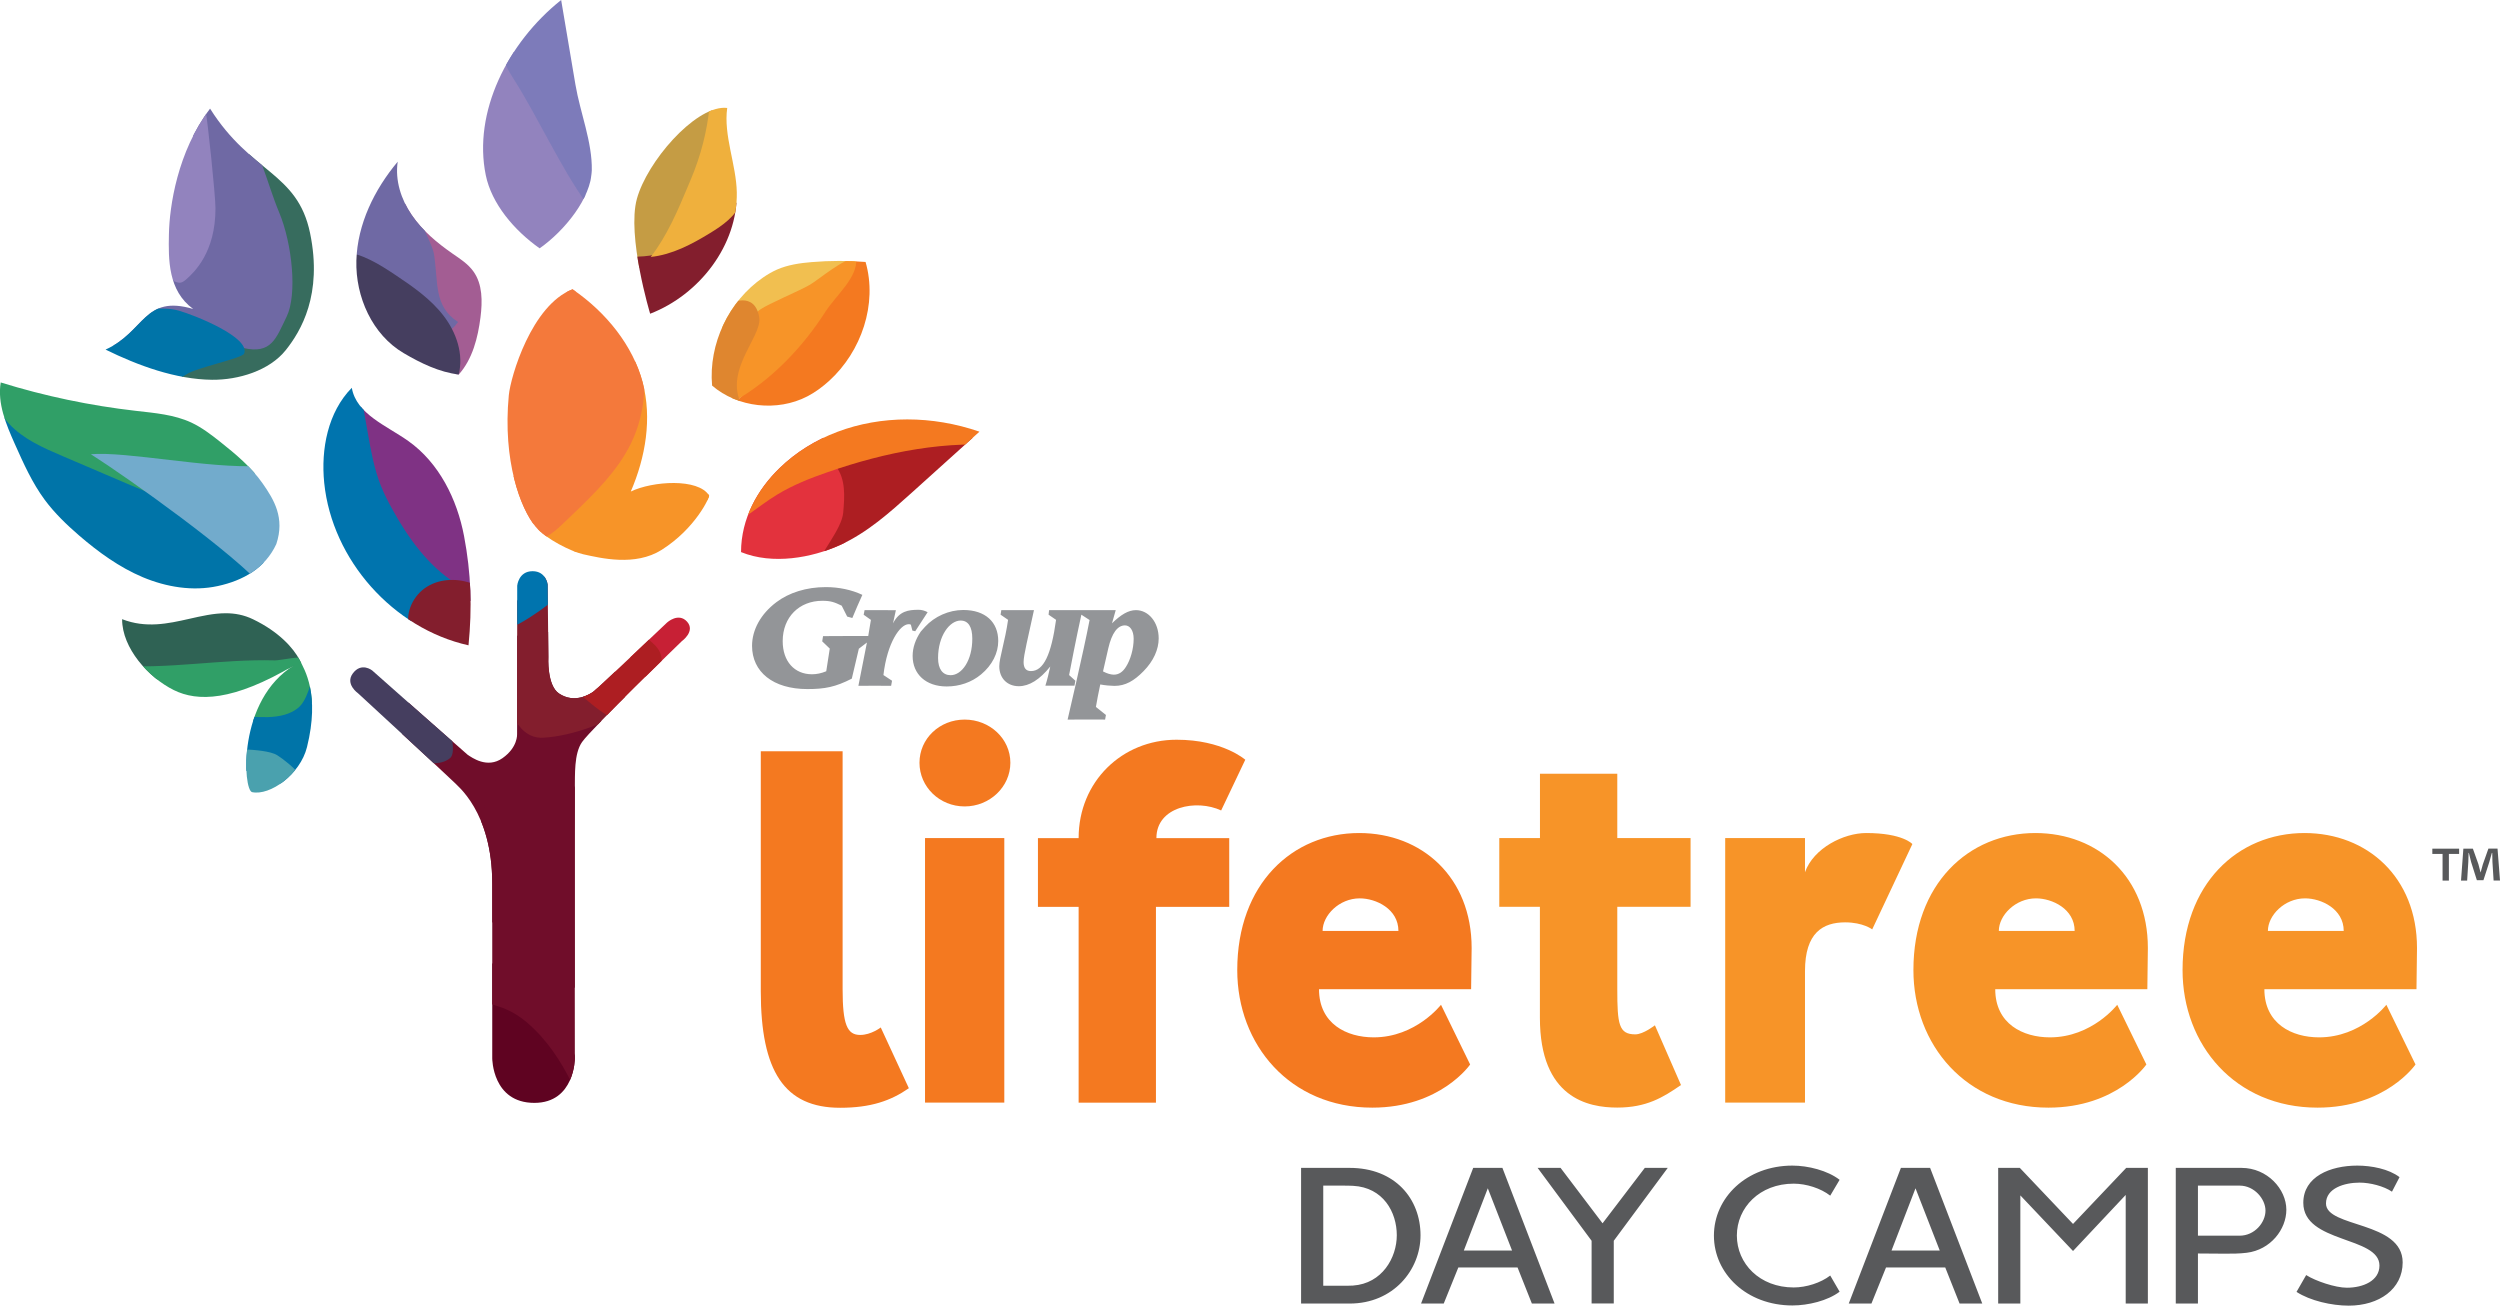 <?xml version="1.0" encoding="utf-8"?>
<!-- Generator: Adobe Illustrator 23.0.1, SVG Export Plug-In . SVG Version: 6.00 Build 0)  -->
<svg version="1.1" id="Layer_1" xmlns="http://www.w3.org/2000/svg" xmlns:xlink="http://www.w3.org/1999/xlink" x="0px" y="0px"
	 viewBox="0 0 383.45 200.27" style="enable-background:new 0 0 383.45 200.27;" xml:space="preserve">
<style type="text/css">
	.st0{fill:#58595B;}
	.st1{fill:#F47920;}
	.st2{fill:#F79428;}
	.st3{fill-rule:evenodd;clip-rule:evenodd;fill:#939598;}
	.st4{clip-path:url(#SVGID_2_);fill:#E3323D;}
	.st5{clip-path:url(#SVGID_2_);fill:#AD1E22;}
	.st6{clip-path:url(#SVGID_2_);fill:#F47920;}
	.st7{clip-path:url(#SVGID_4_);fill:#F47920;}
	.st8{clip-path:url(#SVGID_4_);fill:#F1BF50;}
	.st9{clip-path:url(#SVGID_4_);fill:#F79428;}
	.st10{clip-path:url(#SVGID_4_);fill:#DF862F;}
	.st11{clip-path:url(#SVGID_6_);fill:#C59C44;}
	.st12{clip-path:url(#SVGID_6_);fill:#831E2D;}
	.st13{clip-path:url(#SVGID_6_);fill:#EFB03D;}
	.st14{clip-path:url(#SVGID_8_);fill:#F79428;}
	.st15{clip-path:url(#SVGID_8_);fill:#F4793B;}
	.st16{clip-path:url(#SVGID_10_);fill:#9283BE;}
	.st17{clip-path:url(#SVGID_10_);fill:#7D7BBA;}
	.st18{clip-path:url(#SVGID_12_);fill:#A35D93;}
	.st19{clip-path:url(#SVGID_12_);}
	.st20{clip-path:url(#SVGID_14_);fill:#6F69A4;}
	.st21{clip-path:url(#SVGID_12_);fill:#453E5F;}
	.st22{clip-path:url(#SVGID_16_);fill:#7F3284;}
	.st23{clip-path:url(#SVGID_16_);fill:#0074AE;}
	.st24{clip-path:url(#SVGID_16_);}
	.st25{clip-path:url(#SVGID_18_);fill:#831E2D;}
	.st26{clip-path:url(#SVGID_20_);fill:#0074A8;}
	.st27{clip-path:url(#SVGID_20_);fill:#309F67;}
	.st28{clip-path:url(#SVGID_20_);}
	.st29{clip-path:url(#SVGID_22_);fill:#72ABCC;}
	.st30{clip-path:url(#SVGID_24_);fill:#2F6254;}
	.st31{clip-path:url(#SVGID_24_);}
	.st32{clip-path:url(#SVGID_26_);fill:#309F67;}
	.st33{clip-path:url(#SVGID_24_);fill:#0074A8;}
	.st34{clip-path:url(#SVGID_28_);fill:#4AA1AE;}
	.st35{clip-path:url(#SVGID_30_);fill:#376C5E;}
	.st36{clip-path:url(#SVGID_30_);fill:#6F69A4;}
	.st37{clip-path:url(#SVGID_30_);fill:#0074A8;}
	.st38{clip-path:url(#SVGID_30_);fill:#9283BE;}
	.st39{clip-path:url(#SVGID_32_);fill:#5F0321;}
	.st40{clip-path:url(#SVGID_32_);fill:#700D2A;}
	.st41{clip-path:url(#SVGID_32_);fill:#831E2D;}
	.st42{clip-path:url(#SVGID_32_);fill:#453E5F;}
	.st43{clip-path:url(#SVGID_32_);fill:#C72035;}
	.st44{clip-path:url(#SVGID_32_);}
	.st45{clip-path:url(#SVGID_34_);fill:#0074AE;}
	.st46{clip-path:url(#SVGID_36_);fill:#700D2A;}
	.st47{clip-path:url(#SVGID_32_);fill:#AD1E22;}
</style>
<g>
	<g id="Artwork_12_1_">
		<g>
			<g>
				<g id="Type">
					<path class="st0" d="M207,179.13c7,0,10.88,4.76,10.88,10.34c0,5.3-4.16,10.47-10.88,10.47h-7.44v-20.81H207z M202.96,197.21
						h2.92c0.56,0,1.08,0,1.64-0.03c4.48-0.31,6.72-4.28,6.72-7.72c0-3.54-2.08-7.34-6.72-7.58c-0.56-0.03-1.08-0.03-1.64-0.03
						h-2.92V197.21z M230.44,179.13l8,20.81h-3.48l-2.2-5.54h-9.08l-2.24,5.54h-3.48l8-20.81H230.44z M224.52,191.81h7.4l-3.72-9.55
						L224.52,191.81z M235.84,179.13l8.28,11.18v9.62h3.4v-9.62l8.28-11.18h-3.52l-6.48,8.5l-6.44-8.5H235.84z M282.16,180.96
						c-1.84-1.43-4.84-2.18-7.24-2.18c-7.04,0-12.04,4.93-12.04,10.74c0,5.81,5,10.71,12.04,10.71c2.4,0,5.4-0.71,7.24-2.11
						l-1.44-2.48c-1.44,1.12-3.68,1.83-5.6,1.83c-5.24,0-8.72-3.67-8.72-7.96c0-4.28,3.48-7.96,8.72-7.96c1.92,0,4.16,0.71,5.6,1.84
						L282.16,180.96 M296.04,179.13l8,20.81h-3.48l-2.2-5.54h-9.08l-2.24,5.54h-3.48l8-20.81H296.04z M290.12,191.81h7.4l-3.72-9.55
						L290.12,191.81z M306.48,179.13v20.81h3.4v-16.59l8.08,8.53l8.08-8.6v16.66h3.4v-20.81h-3.32l-8.16,8.6l-8.16-8.6H306.48z
						 M343.8,179.13c3.96,0,6.88,3.26,6.88,6.42c0,2.99-2.4,6.15-6.08,6.6c-1.12,0.14-2.2,0.14-3.32,0.14
						c-1.4,0-2.76-0.03-4.16-0.03v7.68h-3.4v-20.81H343.8z M337.12,189.53h6.4c2.28,0,3.96-2.01,3.96-3.84
						c0-1.8-1.72-3.84-3.96-3.84h-6.4V189.53z M368.04,180.55c-1.64-1.26-4.32-1.77-6.48-1.77c-4.16,0-8.28,1.7-8.28,5.71
						c0,6.22,11.68,5.1,11.68,9.62c0,2.35-2.52,3.4-5,3.4c-1.76,0-4.8-1.02-6.24-1.94l-1.48,2.58c2.08,1.36,5.4,2.11,8,2.11
						c4.68,0,8.28-2.55,8.28-6.63c0-6.36-11.76-5.3-11.76-9.04c0-2.35,2.84-3.2,5.16-3.2c1.6,0,3.72,0.54,4.96,1.39L368.04,180.55"
						/>
					<g>
						<path class="st1" d="M116.69,115.23h12.55v36.5c0,5.39,0.69,7.01,2.69,7.01c1.69,0,3.16-1.15,3.16-1.15l4.31,9.32
							c-2.77,1.93-5.85,3-10.55,3c-8.55,0-12.16-5.62-12.16-17.86V115.23z"/>
						<path class="st1" d="M147.96,123.69c-3.85,0-6.93-3-6.93-6.7s3.08-6.62,6.93-6.62c3.85,0,7.01,2.93,7.01,6.62
							S151.81,123.69,147.96,123.69 M154.04,169.12h-12.16v-40.58h12.16V169.12z"/>
						<path class="st1" d="M191,116.53l-3.7,7.78c-3.77-1.77-9.93-0.62-9.93,4.24h11.17v10.55h-11.24v30.03h-11.86v-30.03h-6.24
							v-10.55h6.24c0-8.7,6.7-15.09,15.01-15.09C187.53,113.45,191,116.53,191,116.53"/>
						<path class="st1" d="M225.72,145.41l-0.08,6.31h-23.33c0,5.31,4.23,7.39,8.39,7.39c6.47,0,10.32-5,10.32-5l4.47,9.16
							c0,0-4.54,6.62-15.01,6.62c-12.63,0-20.71-9.63-20.71-21.1c0-13.24,8.47-21.02,18.71-21.02
							C218.1,127.78,225.72,134.55,225.72,145.41 M202.86,142.79h11.63c0-3.39-3.46-5-5.93-5
							C205.4,137.79,202.86,140.4,202.86,142.79"/>
						<path class="st2" d="M236.2,139.09h-6.24v-10.55h6.24v-9.86h11.86v9.86h11.24v10.55h-11.24v12.63c0,5.39,0.23,6.93,2.77,6.93
							c1.23,0,3-1.39,3-1.39l4,9.16c-2.77,1.92-5.31,3.46-9.78,3.46c-4.47,0-11.86-1.46-11.86-13.78V139.09z"/>
						<path class="st2" d="M276.85,148.95v20.17h-12.24v-40.58h12.24v5.24c1.31-3.7,5.93-6.01,9.39-6.01c5.62,0,7.08,1.69,7.08,1.69
							l-6.16,13.09c0,0-1.39-1.08-4.16-1.08C279.62,141.48,276.85,143.02,276.85,148.95"/>
						<path class="st2" d="M329.44,145.41l-0.08,6.31h-23.33c0,5.31,4.23,7.39,8.39,7.39c6.47,0,10.32-5,10.32-5l4.47,9.16
							c0,0-4.54,6.62-15.02,6.62c-12.63,0-20.71-9.63-20.71-21.1c0-13.24,8.47-21.02,18.71-21.02
							C321.82,127.78,329.44,134.55,329.44,145.41 M306.58,142.79h11.63c0-3.39-3.46-5-5.93-5
							C309.12,137.79,306.58,140.4,306.58,142.79"/>
						<path class="st2" d="M370.72,145.41l-0.08,6.31h-23.33c0,5.31,4.23,7.39,8.39,7.39c6.47,0,10.32-5,10.32-5l4.47,9.16
							c0,0-4.54,6.62-15.02,6.62c-12.63,0-20.71-9.63-20.71-21.1c0-13.24,8.47-21.02,18.71-21.02
							C363.09,127.78,370.72,134.55,370.72,145.41 M347.85,142.79h11.63c0-3.39-3.46-5-5.93-5
							C350.39,137.79,347.85,140.4,347.85,142.79"/>
					</g>
					<path class="st3" d="M147.75,93.56c-2.23,0-4.41,1-5.86,2.57l-0.66,0.74c-0.82,1.21-1.25,2.48-1.25,3.74
						c0,2.81,2.05,4.68,5.22,4.68c1.96,0,3.82-0.63,5.28-1.85c1.72-1.42,2.63-3.29,2.63-5.12
						C153.11,95.41,151.13,93.56,147.75,93.56 M145.81,103.56c-1.21,0-1.93-0.93-1.93-2.63c0-3.43,1.79-5.75,3.46-5.75
						c1.17,0,1.79,0.96,1.79,2.77C149.14,101.29,147.53,103.56,145.81,103.56 M133.17,97.55c0,0,0.32-1.92,0.41-2.47l-1.11-0.79
						l0.14-0.71l4.8,0.01c0,0-0.43,1.99-0.44,2.02c0.97-1.88,2.33-2.08,3.92-2.08c0.48,0,0.92,0.12,1.39,0.37
						c-0.45,0.71-1.9,2.92-1.9,2.92l-0.44-0.1l-0.23-0.91c-0.19-0.07-0.19-0.07-0.34-0.07c-1.31,0-3.3,2.85-3.87,7.8l1.32,0.87
						l-0.14,0.78c-0.03-0.03-5.02,0-5.02,0s0.74-3.72,1.31-6.64l-1.24,0.95l-1.08,4.59c-2.5,1.28-4.13,1.6-6.81,1.6
						c-5.29,0-8.49-2.65-8.49-6.63c0-2.44,1.32-4.89,3.75-6.71c1.92-1.44,4.56-2.3,7.57-2.3c1.99,0,3.94,0.41,5.6,1.19
						c-0.52,1.15-1.04,2.33-1.54,3.55l-0.79-0.22l-0.84-1.67c-1.11-0.54-1.69-0.75-2.97-0.75c-3.53,0-6.08,2.49-6.08,6.19
						c0,3.11,1.81,5.08,4.49,5.08c0.7,0,1.41-0.14,2.19-0.46c0.22-1.34,0.34-2.17,0.54-3.48l-1.16-1.11l0.13-0.8
						C126.23,97.55,133.17,97.55,133.17,97.55 M160.91,93.58l-0.08,0.7l1.15,0.79c-0.73,5.31-1.91,7.86-3.85,7.86
						c-0.75,0-1.13-0.45-1.13-1.38c0-1.09,0.68-3.7,1.59-7.97c0,0-3.71,0-5.01,0l-0.11,0.7l1.15,0.79c-0.45,3.2-1.35,5.85-1.35,7.12
						c0,1.83,1.22,3.06,3,3.06c1.59,0,3.21-1.01,4.82-3.02c-0.21,0.97-0.47,2.07-0.75,2.94h4.46l0.14-0.76l-0.96-0.87
						c0.31-1.6,1.01-5.28,1.88-9.26l1.26,0.82c-0.91,4.78-3.37,15.27-3.37,15.27s5.76-0.03,5.75,0l0.13-0.71l-1.54-1.23
						c0.22-1.31,0.37-2,0.67-3.45c0.7,0.14,1.67,0.22,2.18,0.22c1.67,0,3-0.77,4.45-2.25c1.54-1.56,2.33-3.35,2.33-5.03
						c0-2.52-1.58-4.34-3.49-4.34c-1.16,0-2.3,0.69-3.67,2.02c0.24-0.81,0.43-1.47,0.57-2.02L160.91,93.58z M169.18,102.98
						l0.81-3.54c0.54-2.34,1.42-3.52,2.56-3.52c0.74,0,1.33,0.75,1.33,2.05c0,1.58-0.5,3.24-1.17,4.29
						c-0.5,0.81-1.11,1.22-1.88,1.22C170.37,103.47,169.83,103.32,169.18,102.98"/>
					<path class="st0" d="M377.18,130.17v0.81h-1.57v4.09h-0.97v-4.09h-1.57v-0.81H377.18z M382.47,135.07l-0.18-2.88
						c-0.02-0.38-0.02-0.85-0.03-1.37h-0.06c-0.13,0.43-0.27,1.01-0.41,1.46l-0.88,2.72h-1.01l-0.88-2.79
						c-0.09-0.38-0.23-0.95-0.34-1.39h-0.05c0,0.45-0.02,0.92-0.04,1.37l-0.18,2.88h-0.94l0.36-4.9h1.46l0.85,2.39
						c0.11,0.38,0.2,0.74,0.32,1.24h0.02c0.13-0.45,0.23-0.87,0.34-1.23l0.85-2.41h1.4l0.38,4.9H382.47z"/>
				</g>
				<g>
					<defs>
						<path id="SVGID_1_" d="M119.57,71.8c-3.38,3.28-5.9,7.72-5.91,12.88c4.87,1.99,10.87,0.86,15.11-1.05
							c4.24-1.91,7.7-5.02,11.11-8.09l10.35-9.33c-3.66-1.26-7.42-1.88-11.07-1.88C131.67,64.33,124.6,66.92,119.57,71.8"/>
					</defs>
					<clipPath id="SVGID_2_">
						<use xlink:href="#SVGID_1_"  style="overflow:visible;"/>
					</clipPath>
					<path class="st4" d="M125.03,65.83c4.83,4.37,6.66,11.75,4.45,17.87c-0.23,0.62-0.51,1.26-1,1.7c-0.44,0.4-1.02,0.61-1.59,0.8
						c-4.58,1.47-9.61,1.52-14.21,0.14c-0.29-0.09-0.6-0.19-0.78-0.44c-0.18-0.26-0.17-0.61-0.14-0.92
						c0.54-6.4,4.07-12.5,9.37-16.14c1.4-0.96,2.9-1.76,4.32-2.69L125.03,65.83z"/>
					<path class="st5" d="M125.02,87.2c0.81-2.38,4.09-6.06,4.31-8.56c0.22-2.5,0.4-5.08-1.09-7.1c7.62-2.18,13.79-5.4,21.65-4.34
						c-2.12,4.71-7.94,10.54-12.19,13.48c-4.25,2.94-7.87,4.52-12.58,6.65L125.02,87.2z"/>
					<path class="st6" d="M126.72,65.95c6.61-3.14,14.32-3.92,21.43-2.17c2.71,0.67,5.64,2,6.5,4.66
						c-9.33-1.01-18.78,0.88-27.65,3.96c-2.7,0.93-5.38,1.99-7.81,3.47c-2.94,1.79-5.51,4.21-8.67,5.58
						c1.13-4.08,2.41-8.41,5.64-11.16c1.22-1.04,2.67-1.8,4.1-2.54c1.97-1.03,4.22-2.08,6.34-1.41"/>
				</g>
				<g>
					<defs>
						<path id="SVGID_3_" d="M124.5,40.2c-1.82,0.15-3.66,0.42-5.33,1.15c-0.74,0.33-1.44,0.74-2.11,1.2
							c-5.29,3.63-8.4,10.21-7.84,16.59c3.91,3.38,10.01,4.04,14.6,1.66c1.22-0.63,2.33-1.46,3.35-2.38
							c4.96-4.51,7.45-11.81,5.59-18.24c-1.34-0.11-2.68-0.16-4.02-0.16C127.32,40.02,125.9,40.08,124.5,40.2"/>
					</defs>
					<clipPath id="SVGID_4_">
						<use xlink:href="#SVGID_3_"  style="overflow:visible;"/>
					</clipPath>
					<path class="st7" d="M132.15,38.15c-1.42,3.33-3.06,6-5.06,8.61c-2,2.6-11.08,11.92-14.25,14.86c3.85,1.24,10.34,3,13.62-0.55
						c1.6-1.73,3.03-3.99,4.09-6.1c2.32-4.64,2.53-4.73,3.28-9.74C133.97,44.36,133,38.43,132.15,38.15"/>
					<path class="st8" d="M130.57,39.63c-4.24-0.33-9.05-0.16-12.8,1.85c-2.03,1.09-2.83,1.78-4.43,3.43
						c-0.51,0.53-1.04,1.08-1.28,1.78c-2.03,1.93-4.82,3.64-2.56,4.34c2.75-1.73,8.56-3.64,11.55-4.91c0.31-0.13,5.41-2.28,5.66-2.5
						c0.29-0.25,1.81-1.49,2.11-1.71c2.11-1.52,2.53-1.52,2.42-2.2C130.99,39.53,130.86,39.53,130.57,39.63"/>
					<path class="st9" d="M131.32,39.59c-1.83-0.08-5.74,3.3-7.12,4.1c-1.56,0.91-6.32,2.89-7.58,3.77
						c-0.62,0.44-2.06,1.67-2.69,3.73c-0.92,3.04-2.04,10.77-1.62,10.53c6.25-3.49,11-8.78,14.25-13.84
						C128.31,45.17,131.61,42.56,131.32,39.59"/>
					<path class="st10" d="M114.52,63.33c-4.46-5.85,2.49-11.5,1.93-14.69c-0.72-4.02-4.39-2.26-5.19-1.71
						c-0.43,0.29-0.66,0.79-0.87,1.26c-0.91,2.09-1.72,4.23-2.42,6.4c-0.4,1.24-0.77,2.57-0.41,3.81c0.38,1.35,1.85,1.97,2.75,3.06
						C110.75,62.01,112.07,62.84,114.52,63.33"/>
				</g>
				<g>
					<defs>
						<path id="SVGID_5_" d="M97.69,30.48c-1.57,5.7,2.03,17.64,2.03,17.64c7.56-2.92,13.44-10.52,13.29-18.63
							c-0.08-4.23-2.06-8.75-1.47-12.93c-0.14-0.02-0.28-0.03-0.43-0.03C106.42,16.53,99.26,24.81,97.69,30.48"/>
					</defs>
					<clipPath id="SVGID_6_">
						<use xlink:href="#SVGID_5_"  style="overflow:visible;"/>
					</clipPath>
					<path class="st11" d="M109.31,15.72c0.05,4.49-1.66,8.78-3.37,12.93c-1.06,2.57-2.13,5.14-3.58,7.5
						c-1.45,2.36-3.32,4.52-5.68,5.98c-1.64-4.28-2.55-9.14-0.88-13.41c0.39-1,0.91-1.93,1.43-2.86c1.51-2.66,3.15-5.35,5.61-7.17
						c1.85-1.36,4.06-2.15,6.22-2.91"/>
					<path class="st12" d="M113.85,29.19c-0.69,2.25-2.49,3.96-4.34,5.4c-3.57,2.76-7.87,4.93-12.38,4.76
						c0.19,3.4,0.75,6.77,1.67,10.04c3.89-1.16,7-4.05,9.75-7.04c1.06-1.15,2.09-2.34,2.93-3.66c1.8-2.84,2.64-6.27,2.35-9.62"/>
					<path class="st13" d="M108.96,14.76c-0.23,3.91-1.07,7.78-2.47,11.43c-0.28,0.74-0.59,1.47-0.9,2.21
						c-1.61,3.84-3.24,7.72-5.78,11.01c3.28-0.34,6.29-1.94,9.1-3.66c1.93-1.18,3.94-2.58,4.73-4.7c0.24-0.66,0.36-1.37,0.44-2.07
						c0.45-3.84,0.11-7.77-1-11.47c-0.14-0.48-0.31-0.97-0.61-1.37c-0.74-0.96-2.09-1.16-3.31-1.17"/>
				</g>
				<g>
					<defs>
						<path id="SVGID_7_" d="M78.04,60.63c-0.96,10.09,1.8,17.34,4.09,20.14c1.55,1.89,5.52,3.84,7.31,4.24
							c2.72,0.6,7.98,1.89,12.04-0.67c5.25-3.32,7.41-8.15,7.28-8.34c-1.66-2.69-8.67-2.22-12.01-0.61
							c2.27-5.27,3.29-11.23,1.81-16.78c-1.48-5.55-5.52-10.67-10.74-14.24C81.54,46.78,78.31,57.78,78.04,60.63"/>
					</defs>
					<clipPath id="SVGID_8_">
						<use xlink:href="#SVGID_7_"  style="overflow:visible;"/>
					</clipPath>
					<path class="st14" d="M109.64,75.95c-8.34-1.34-17.3,2.38-22.23,9.24c1.71,0.67,3.52,1.07,5.34,1.31
						c1.5,0.21,3.03,0.31,4.53,0.18c5.82-0.51,11.1-4.91,12.65-10.54"/>
					<path class="st14" d="M97.83,53c-0.36,3.05-1.4,6.63-2.5,9.5c-1.67,4.33-5.44,10.4-7.67,14c-1.6,2.57-5.12,4.44-7.33,6.5
						c1.03,0.52,4.83,2.14,5.85,2.66c0.2,0.1,0.42,0.21,0.64,0.2c0.38,0,0.69-0.3,0.95-0.57c5.64-5.72,13.76-8.9,21.78-8.54
						c0.41-1.13-0.2-2.36-0.82-3.39c-1.47-2.43-7.12-12.03-7.9-14.52L97.83,53z"/>
					<path class="st15" d="M86.86,40.12c0.1,6.25,0.02,12.5-0.25,18.74c-0.07,1.64-0.16,3.31-0.7,4.85
						c-0.31,0.89-0.77,1.71-1.27,2.51c-1.13,1.81-2.49,3.48-4.03,4.96c-1.42,1.37-3.11,2.79-3.29,4.75
						c-0.08,0.83,0.13,1.66,0.43,2.44c0.39,1,0.93,1.94,1.6,2.77c0.52,0.65,1.15,1.25,1.95,1.5c1.77,0.54,3.51-0.85,4.85-2.13
						c0.52-0.5,1.04-1,1.57-1.5c3.45-3.31,6.97-6.72,9.07-11.02c2.38-4.89,2.69-10.76,0.83-15.87c-1.86-5.11-5.86-9.41-10.83-11.63"
						/>
					<path class="st15" d="M87.84,40.76c0.08,5.47,2.53,10.29,2.62,15.76c0.05,2.94,0.78,9.22-1.09,13.18
						c-2.63,5.58-7.46,11.64-8.76,11.16c-0.53-0.19-2.66-6.02-2.96-6.49c-1.52-2.36-1.59-5.34-1.45-8.15
						c0.32-6.6,1.66-13.55,6.14-18.4c1.89-2.04,4.33-3.73,5.35-6.32"/>
				</g>
				<g>
					<defs>
						<path id="SVGID_9_" d="M86.07,0c-8.25,6.57-13.54,17.24-11.56,26.88c0.9,4.36,4.33,8.44,8.26,11.21
							c3.83-2.69,7.92-7.74,8-11.96c0.09-4.32-1.79-8.88-2.51-13.15C87.53,8.65,86.8,4.32,86.07,0z"/>
					</defs>
					<clipPath id="SVGID_10_">
						<use xlink:href="#SVGID_9_"  style="overflow:visible;"/>
					</clipPath>
					<path class="st16" d="M78.29,2.62c0.3,5.08,0.94,10.43,4.34,14.55c0.89,1.08,1.94,2.04,2.84,3.11
						c4.51,5.41,6.44,13.5,1.37,18.52c-0.35,0.35-3.1,0.79-3.59,0.96c-1.31,0.46-2.73-0.44-3.63-1.4
						c-3.62-3.86-6.28-9.24-7.16-14.19c-0.52-2.91,0.14-6.2,1.11-8.75c1.61-4.25,3.5-8.43,5.21-12.65"/>
					<path class="st17" d="M85.43-1.69C83.8-0.2,82.18,1.3,80.55,2.79c-1.59,1.45-3.27,3.1-3.37,5.11
						c-0.07,1.52,0.79,2.94,1.64,4.27c3.59,5.63,7.17,13.52,11.1,18.97c1.33-5.3,1.5-13.14,1.27-18.57
						c-0.22-5.16-0.9-10.83-5.13-14.4"/>
				</g>
				<g>
					<defs>
						<path id="SVGID_11_" d="M54.66,39.96c-0.15,5.58,2.45,11.39,7.27,14.21c2.58,1.52,5.47,2.93,8.44,3.27
							c2.11-2.38,2.93-5.63,3.33-8.79c0.3-2.41,0.33-5.05-1.09-7.02c-0.82-1.15-2.04-1.93-3.2-2.73c-2.37-1.65-4.63-3.53-6.26-5.92
							c-1.63-2.38-2.58-5.33-2.15-8.18C57.42,29.07,54.82,34.38,54.66,39.96"/>
					</defs>
					<clipPath id="SVGID_12_">
						<use xlink:href="#SVGID_11_"  style="overflow:visible;"/>
					</clipPath>
					<path class="st18" d="M69.46,60.05c0.41-2.26,0.82-4.61,0.27-6.84c-0.81-3.23-3.48-5.6-5.29-8.4
						c-3.49-5.35-3.68-12.67-0.49-18.21c0.63,2.17,1.29,4.4,2.68,6.18c1.96,2.51,5.14,3.84,7.03,6.41c2.18,2.97,2.2,6.98,1.72,10.63
						c-0.54,4.06-1.97,8.53-5.64,10.33"/>
					<g class="st19">
						<g>
							<defs>
								<rect id="SVGID_13_" x="54.66" y="22.8" width="15.61" height="27.89"/>
							</defs>
							<clipPath id="SVGID_14_">
								<use xlink:href="#SVGID_13_"  style="overflow:visible;"/>
							</clipPath>
							<path class="st20" d="M60.65,23.1c-1.96,1.62-3.25,3.92-4.22,6.27c-1.3,3.18-2.1,6.64-1.65,10.04
								c0.45,3.4,2.31,6.72,5.31,8.38c2.41,1.33,5.21,2.88,7.96,2.89c1.25,0,1.44-0.31,2.21-1.29c-3.75-2.42-3.01-5.97-3.69-10.38
								c-0.25-1.62-2.33-4.98-2.39-6.61c-0.09-2.31-0.33-4.61-0.71-6.89c-0.14-0.85-0.33-1.75-0.97-2.32
								c-0.64-0.57-1.86-0.54-2.17,0.26"/>
						</g>
					</g>
					<path class="st21" d="M53.36,39.08c0.13,2.97,0.38,6.01,1.57,8.73c2.55,5.84,9.06,9.18,15.41,9.68
						c0.82-3.12-0.33-6.49-2.3-9.05c-1.96-2.56-4.66-4.44-7.34-6.23c-2.52-1.68-5.21-3.38-8.23-3.63"/>
				</g>
				<g>
					<defs>
						<path id="SVGID_15_" d="M49.73,74.08c1.21,11.8,10.56,22.31,22.13,24.9c0.57-5.75,0.4-11.06-0.68-16.74
							c-1.07-5.68-3.84-11.26-8.56-14.6c-3.34-2.37-7.97-4.12-8.66-8.16C50.29,63.21,49.2,68.87,49.73,74.08"/>
					</defs>
					<clipPath id="SVGID_16_">
						<use xlink:href="#SVGID_15_"  style="overflow:visible;"/>
					</clipPath>
					<path class="st22" d="M55.31,60.76c-0.07,5.45,1.39,10.87,3.78,15.77c2.39,4.9,5.68,9.33,9.36,13.36
						c1.07,1.17,2.4,2.4,3.98,2.27c1.62-5.55,0.53-11.67-2.12-16.81c-2.65-5.14-6.76-9.4-11.24-13.06c-1.01-0.82-2.16-1.66-3.47-1.6
						"/>
					<path class="st23" d="M53.48,58.48c-5.42,7-6.07,17.34-1.58,24.97c0.79,1.33,1.71,2.58,2.63,3.83
						c2.53,3.39,5.15,6.82,8.63,9.24c-0.29-1.85,0.31-3.81,1.59-5.18c1.28-1.36,3.2-2.1,5.06-1.92c-4.2-2.71-7.21-6.92-9.63-11.3
						c-0.65-1.17-1.26-2.37-1.76-3.61c-1.03-2.6-1.53-5.37-2.01-8.12c-0.49-2.76-0.98-5.52-1.47-8.28
						c-0.52-0.11-1.09,0.02-1.51,0.35"/>
					<g class="st24">
						<g>
							<defs>
								<rect id="SVGID_17_" x="62.6" y="88.95" width="11.98" height="11.36"/>
							</defs>
							<clipPath id="SVGID_18_">
								<use xlink:href="#SVGID_17_"  style="overflow:visible;"/>
							</clipPath>
							<path class="st25" d="M74.57,90.97c-0.44-0.66-1.17-1.07-1.91-1.37c-2.3-0.93-5.04-0.92-7.15,0.38
								c-2.11,1.29-3.4,3.97-2.75,6.36c0.05,0.18,0.11,0.35,0.23,0.49c0.13,0.15,0.31,0.24,0.49,0.33c3,1.45,6.09,2.92,9.41,3.16
								c0.63-3.28,1.04-6.61,1.23-9.94"/>
						</g>
					</g>
				</g>
				<g>
					<defs>
						<path id="SVGID_19_" d="M2.27,68.09c1.33,2.98,2.67,5.98,4.61,8.6c1.51,2.03,3.35,3.8,5.26,5.45c2.96,2.55,6.17,4.88,9.78,6.4
							c3.61,1.51,7.65,2.18,11.48,1.35c3.93-0.85,7.28-2.77,8.98-6.44c1.34-4-0.34-6.79-2.09-9.29c-1.74-2.5-4.12-4.49-6.51-6.39
							c-1.4-1.11-2.82-2.2-4.44-2.96c-2.63-1.22-5.59-1.46-8.47-1.79c-7.03-0.8-13.99-2.26-20.76-4.36
							C-0.42,61.89,0.94,65.1,2.27,68.09"/>
					</defs>
					<clipPath id="SVGID_20_">
						<use xlink:href="#SVGID_19_"  style="overflow:visible;"/>
					</clipPath>
					<path class="st26" d="M41.62,88.96c-1.58-4.83-5.75-8.41-10.27-10.73c-4.53-2.31-9.5-3.58-14.25-5.36
						C10.6,70.43,4.48,67.01-0.99,62.75c0.39,3.05,1.39,6,2.67,8.8c3.35,7.3,8.88,13.78,16.08,17.34c7.21,3.56,16.16,3.91,23.2,0.03
						"/>
					<path class="st27" d="M-0.29,56.16c-1.58,2.79-0.5,6.48,1.68,8.84c2.18,2.35,5.22,3.68,8.17,4.94c3.5,1.5,7,2.99,10.5,4.49
						c1.22,0.52,2.44,1.04,3.72,1.39c3.12,0.85,6.41,0.61,9.63,0.33c2.24-0.2,4.97-0.82,5.55-2.99c0.27-1.02-0.06-2.1-0.52-3.04
						c-1.98-4.01-6.31-6.36-10.64-7.48c-4.33-1.13-8.86-1.29-13.22-2.34C9.31,59.04,4.33,56.5-1.06,55.98"/>
					<g class="st28">
						<g>
							<defs>
								<rect id="SVGID_21_" x="13.94" y="69.62" width="30.38" height="20.75"/>
							</defs>
							<clipPath id="SVGID_22_">
								<use xlink:href="#SVGID_21_"  style="overflow:visible;"/>
							</clipPath>
							<path class="st29" d="M39.7,71.46c-7.5,0.45-20.29-2.26-25.76-1.79c5.83,3.72,22.25,15.39,26.69,20.69
								c2.53-2.66,3.89-6.39,3.67-10.06c-0.22-3.67-1.94-6.5-4.77-8.84"/>
						</g>
					</g>
				</g>
				<g>
					<defs>
						<path id="SVGID_23_" d="M29.01,94.92c-3.26,0.74-6.63,1.47-10.28,0.05c-0.01,4.45,4.05,8.96,7.94,10.88
							c3.6,1.78,9.02,1.78,18.5-3.84c-8.83,5.33-7.89,19.2-6.5,19.49c2.74,0.58,7.38-2.71,8.42-6.92c2-8.08-0.37-11.86-1.13-13.35
							c-0.94-1.81-3.15-4.32-7.16-6.25c-1.39-0.67-2.78-0.92-4.17-0.92C32.77,94.06,30.91,94.49,29.01,94.92"/>
					</defs>
					<clipPath id="SVGID_24_">
						<use xlink:href="#SVGID_23_"  style="overflow:visible;"/>
					</clipPath>
					<path class="st30" d="M47.54,101.1c-3.42,1.65-10.73,4.32-14.51,4.21c-3.78-0.11-7.51-0.83-11.22-1.55
						c-2-0.39-4.19-0.88-5.45-2.54c-0.47-0.61-0.77-1.33-1-2.07c-0.4-1.27-0.6-2.61-0.6-3.94c0-0.26,0.02-0.54,0.18-0.75
						c0.22-0.28,0.62-0.25,0.96-0.31c12.06-2.24,19.01-2.42,26.44,1.76C43.71,96.69,47.54,101.1,47.54,101.1"/>
					<g class="st31">
						<g>
							<defs>
								<rect id="SVGID_25_" x="17.35" y="100.84" width="31.03" height="9.99"/>
							</defs>
							<clipPath id="SVGID_26_">
								<use xlink:href="#SVGID_25_"  style="overflow:visible;"/>
							</clipPath>
							<path class="st32" d="M17.35,102.04c8.35,0.69,16.44-0.99,24.82-0.75c0.8,0.02,4.37-0.83,4.94-0.25
								c0.35,0.35,1.18,4.38,1.25,4.88c0.28,1.99-2.23,3.87-5.26,4.88c-0.52,0.17-11.32-0.53-12.12-0.8
								c-4.1-1.44-4.55,0.11-8.34-2.15C21.08,106.92,17.35,102.04,17.35,102.04"/>
						</g>
					</g>
					<path class="st33" d="M47.6,105.09c-0.34,1.08-0.87,2.56-1.69,3.32c-2.53,2.36-7.32,1.37-8.86,1.45
						c-0.3,0.02-3.51-0.19-3.75-0.01c-0.26,0.21,0.13,6.37,0.07,8.97c1.83-0.32,4.88-0.79,6.72-0.51c1.84,0.27,3.24,2.02,4.13,3.71
						c2.88-3.58,4-9.32,3.87-13.98C48.09,107.47,47.6,105.09,47.6,105.09"/>
					<g class="st31">
						<g>
							<defs>
								<rect id="SVGID_27_" x="36.35" y="114.95" width="9.66" height="7.45"/>
							</defs>
							<clipPath id="SVGID_28_">
								<use xlink:href="#SVGID_27_"  style="overflow:visible;"/>
							</clipPath>
							<path class="st34" d="M46.01,118.92c-0.64-0.97-2.53-2.49-3.5-3.09c-1.05-0.65-3.59-0.82-4.81-0.88
								c-1.04-0.05-1.35,2.13-1.34,2.34c0.03,1.06,0.33,2.56,0.97,3.78c0.62,1.18,2.47,1.37,3.31,1.31
								C43.89,122.17,46.01,118.92,46.01,118.92"/>
						</g>
					</g>
				</g>
				<g>
					<defs>
						<path id="SVGID_29_" d="M25.91,35.92c-0.08,3.87-0.15,8.66,3.72,11.47c-7.59-2.24-7.37,3.49-13.44,6.23
							c5,2.46,10.76,4.57,16.33,4.63c4.04,0.04,8.8-1.39,11.32-4.56c2.3-2.89,5.67-8.49,3.72-17.93c-1.94-9.38-9.04-9.11-15.34-19.1
							C27.2,23.27,25.99,31.71,25.91,35.92"/>
					</defs>
					<clipPath id="SVGID_30_">
						<use xlink:href="#SVGID_29_"  style="overflow:visible;"/>
					</clipPath>
					<path class="st35" d="M31.96,50.81c-0.93,0.82-1.81,1.71-2.5,2.74c-0.95,1.42-1.51,3.1-1.61,4.8c1.68,0.7,3.97,0.44,5.79,0.47
						c2.58,0.04,5.24-1.01,7.56-2.13c2.09-1.01,3.94-3.16,4.93-5.26c0.99-2.1,2.49-3.13,2.56-11.64c0.09-10.27-9.4-19.25-10.18-19.6
						C38.52,20.2,36.09,47.2,31.96,50.81"/>
					<path class="st36" d="M31.41,14.49c-2.73,1.42-2.15,6.32-1.01,9.66c0.99,2.91,0.38,12.99-0.53,15.65
						c-1.53,4.45-15.47,6.62-14.35,11.19c0.9,3.67,8.51,2.7,11.39,2.78c0.35,0.01,7.02-1.1,7.37-1.14c0.33-0.04,2.72,0.67,3.05,0.75
						c4.32,0.97,5-1.46,6.64-4.83c1.64-3.37,0.85-11.15-1.13-15.91c-1.99-4.76-2.82-9.66-6.07-13.67c-1.46-1.8-3.08-3.71-5.33-4.26"
						/>
					<path class="st37" d="M16.26,51.26c-0.61,0.39-0.17,0.23-0.81,0.56c-0.64,0.33-1.24,0.96-1.16,1.67
						c0.05,0.46,0.35,0.84,0.69,1.15c1.57,1.47,3.83,1.87,5.95,2.21c2.01,0.32,4.02,0.63,6.03,0.94c0.3,0.05,0.61,0.09,0.9,0.02
						c0.26-0.07,0.49-0.23,0.72-0.38c1.48-1.04,8.59-2.47,8.87-3.2c0.95-2.47-7.43-5.83-9.98-6.57c-1.38-0.4-2.84-0.35-4.27-0.3
						c-1.04,0.04-2.13,0.09-3.01,0.63c-0.71,0.44-1.21,1.14-1.83,1.7c-0.6,0.53-1.32,0.91-2.09,1.12"/>
					<path class="st38" d="M31.53,16.93c0.3,1.43,1.52,13.05,1.52,15.04c0,6.76-3.26,9.81-4.56,10.94c-1.2,1.04-1.5-0.02-3.11-0.08
						c-0.19-0.01-1.27-9.15,0-13.37c1.27-4.21,2.28-6.61,3.8-10.18C29.18,19.29,31.23,15.5,31.53,16.93"/>
				</g>
			</g>
		</g>
	</g>
	<g>
		<defs>
			<path id="SVGID_31_" d="M79.33,89.83l-0.02,22.79c0,0,0.13,2-2.23,3.66c-2.34,1.66-4.71-0.09-5.36-0.52
				c-0.19-0.13-14.64-12.93-14.64-12.93s-1.66-1.33-2.98,0.48c-1.19,1.63,0.81,3.02,0.81,3.02S69.45,119.73,69.67,120
				c0.31,0.4,5.83,4.44,5.83,15.5v26.83c0,0,0,6.83,6.46,6.83c6.21,0,6.21-6.83,6.21-6.83s-0.04-39.5,0-41.46
				c0.04-1.96-0.15-5.28,1.11-7.06c1.48-2.11,15.29-15.46,15.29-15.46s2.14-1.52,0.81-3c-1.32-1.46-3.06,0.13-3.06,0.13
				s-10.77,10.23-11.29,10.6c-0.52,0.38-2.89,1.9-5.29,0.29c-1.88-1.25-1.63-5.6-1.63-5.6L84,89.67c0,0-0.23-2.06-2.31-2.06
				C79.52,87.61,79.33,89.83,79.33,89.83"/>
		</defs>
		<clipPath id="SVGID_32_">
			<use xlink:href="#SVGID_31_"  style="overflow:visible;"/>
		</clipPath>
		<path class="st39" d="M88.83,164.5c-0.46-3.22-2.37-6.23-3.58-9.25c-1.21-3.02-3.36-5.8-6.35-7.09c-1.17-0.5-2.53-0.76-3.7-0.26
			c-0.89,0.38-1.54,1.14-2.17,1.87c-2.9,3.41,1.46,19.47,4.53,20.29c3.5,0.94,4.47,0.4,8.69,0.44
			C86.25,170.5,89.35,168.15,88.83,164.5"/>
		<path class="st40" d="M74.5,141.5c5.17-0.67,10.33,7.17,15,11.33c1.42,1.26,2.38-36.53,2.63-39.78c0.1-1.25,0.21-3.71-0.25-4.88
			c-0.6-1.51,0.47-5.72-0.88-6.63c-5.24-3.51-6.17-6.27-12.01-3.89c-2.51,1.03-4.67-0.59-7.37-0.37c-2.71,0.22-4.21,4.59-5.27,5.26
			C58.02,107.76,60.25,132.95,74.5,141.5"/>
		<path class="st41" d="M76.79,105.27c1,1.63,1.95,8.09,6.5,7.88c4.55-0.21,10.97-2.69,11.9-4.27c3.19-5.44-5.45-8.82-5.9-10.6
			c-0.85-3.38-4.18-6.87-4.4-10.35c-1.81,0.22-5.74,3.64-6.17,5.42c-0.96,4.02,0.57,6.23-0.39,10.25L76.79,105.27z"/>
		<path class="st42" d="M69.02,116.29c0.89-0.72,0.24-3.46-0.06-4.56c-0.47-1.7-1.75-2.53-2.88-3.88c-4.52-5.4-5.46-7.14-12.48-7.75
			c-0.49-0.04-0.72,1.28-1.16,1.48c-0.74,0.34-1.09,1.23-1.09,2.04c-0.01,1.72,1.15,3.25,2.52,4.3c1.36,1.05,2.27,2.24,3.65,3.26
			c1.99,1.47,4.63,2.32,6.08,4.33C65,117.45,67.67,117.39,69.02,116.29"/>
		<path class="st43" d="M107.19,98.15c1.07-1.82,0.5-0.98-0.81-4.73c-3.2-1.37-5.73,0.41-7.25,3.54c-0.47,0.97-2.47,1.36-2.5,2.44
			c-0.07,2.74,0.71,4.06,3.38,4.69C100,104.08,105.94,100.27,107.19,98.15"/>
		<g class="st44">
			<defs>
				<rect id="SVGID_33_" x="78.11" y="84.44" width="7.02" height="11.6"/>
			</defs>
			<clipPath id="SVGID_34_">
				<use xlink:href="#SVGID_33_"  style="overflow:visible;"/>
			</clipPath>
			<path class="st45" d="M78.56,96c0.33,0.44,5.27-2.95,5.81-3.56c1.07-1.21,0.74-3.21,0.56-4.81c-0.18-1.6-1.47-3.06-2.94-3.19
				c-0.97,0.06-3.81-0.15-3.75,4.31C78.25,88.75,77.78,94.97,78.56,96"/>
		</g>
		<g class="st44">
			<defs>
				<rect id="SVGID_35_" x="73.31" y="116.72" width="17.2" height="51.95"/>
			</defs>
			<clipPath id="SVGID_36_">
				<use xlink:href="#SVGID_35_"  style="overflow:visible;"/>
			</clipPath>
			<path class="st46" d="M80.83,156.83c-3.88-3.31-6.7-2.31-7.17-4.17c-0.51-2.02,0.06-9.63,0.01-11.86
				c-0.05-2.08-3.68-31.14,12.99-22.47c5,3.25,4.22,42.16,2.67,50C88.92,170.44,87.31,162.37,80.83,156.83"/>
		</g>
		<path class="st47" d="M88.54,98.08c-0.5,0.65-1.06,7.19-0.06,8c0.63,0.51,4.66,4.16,5.4,3.83c0.35-0.16,3.44-2.35,3.67-2.67
			c2.09-3,2.21-0.23,3.42-3.68c0.25-0.71,0.49-1.44,0.51-2.19c0.06-2.12-1.83-2.96-3.33-4.47c-0.29-0.29-1.03-0.55-1.44-0.56
			c-0.54-0.02-1.32,0.99-1.75,1.31C93.52,98.74,88.64,97.32,88.54,98.08"/>
	</g>
</g>
</svg>
